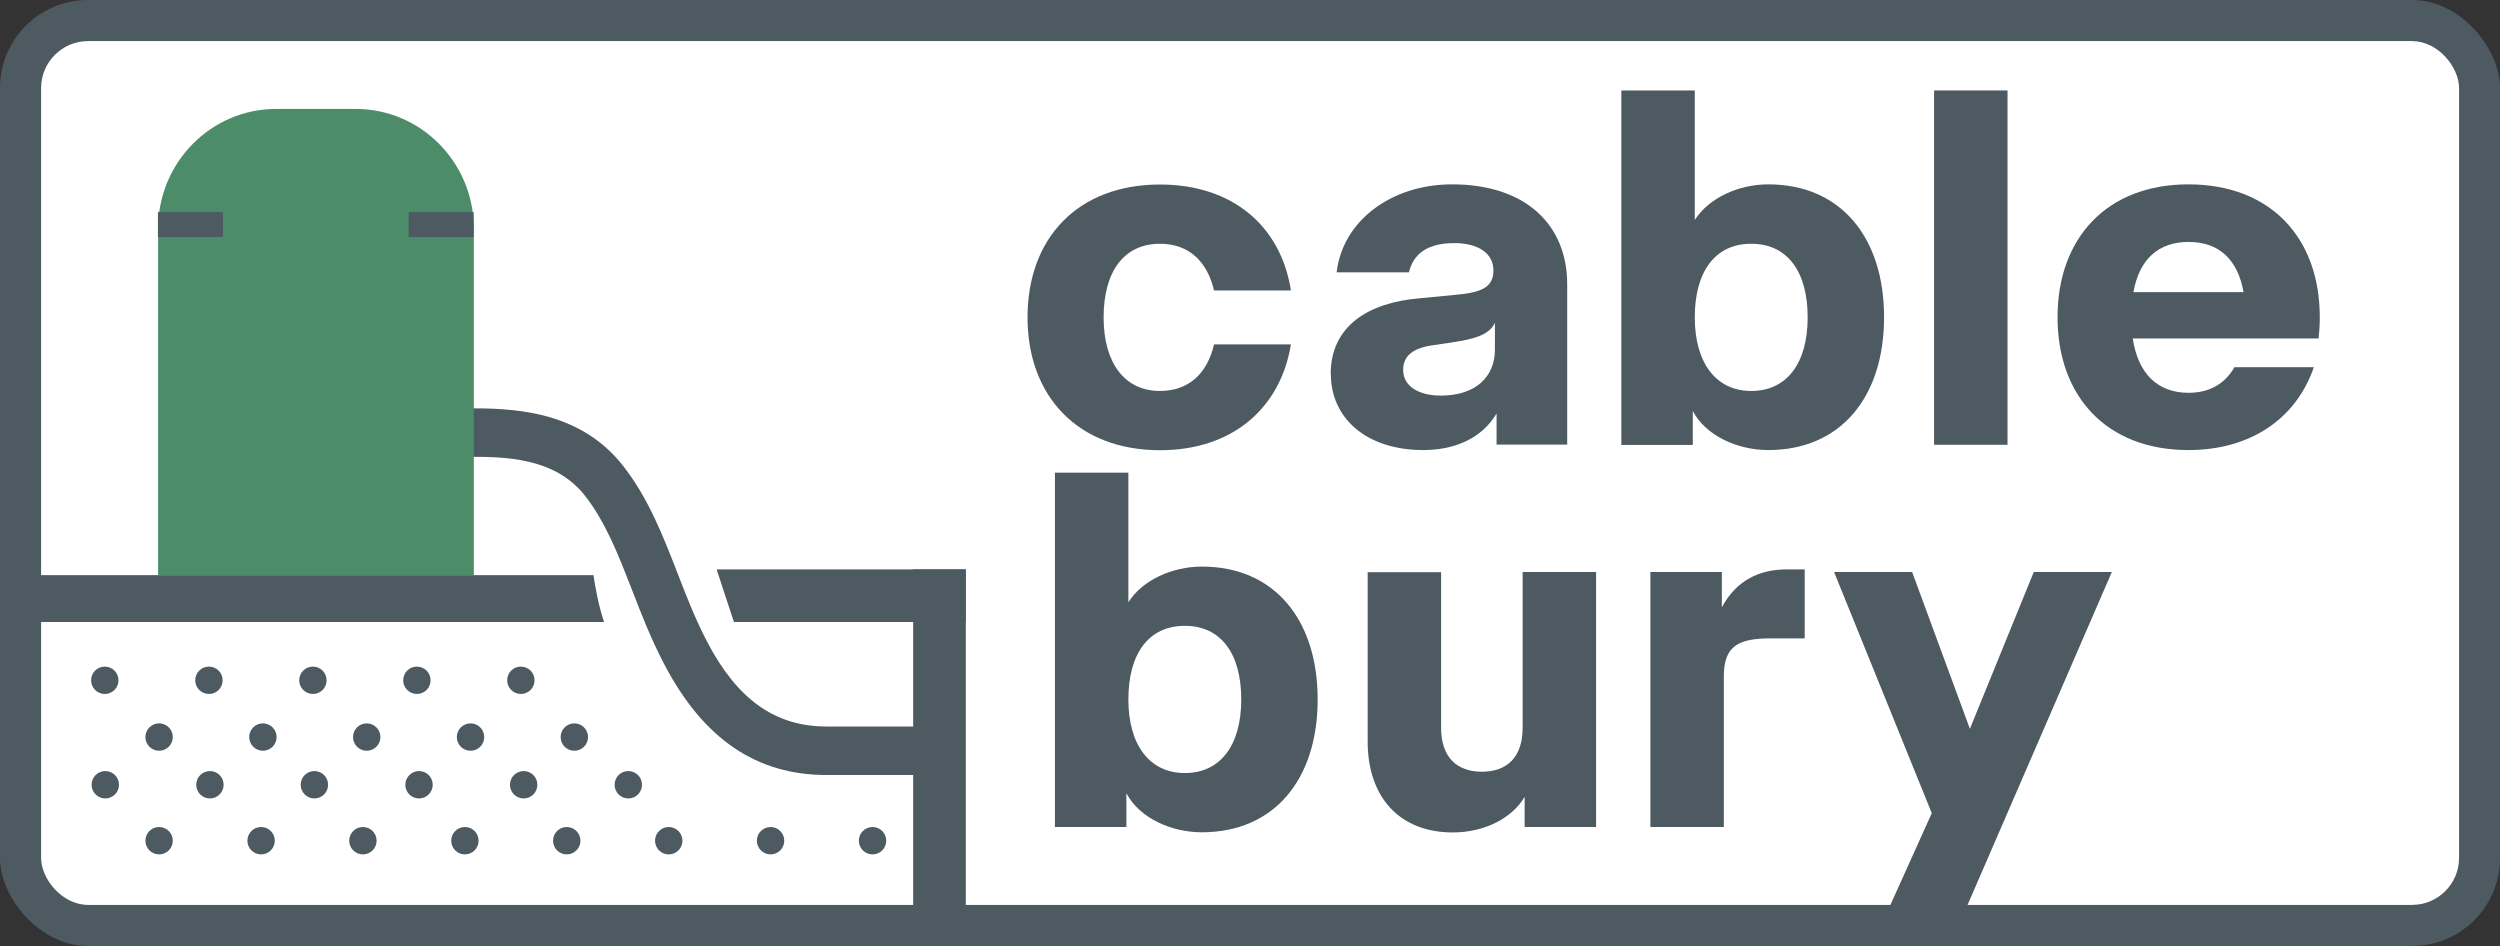 <?xml version="1.0" encoding="UTF-8"?><svg id="Layer_2" xmlns="http://www.w3.org/2000/svg" viewBox="0 0 151.48 57.32"><rect x="0" y="0" width="151.48" height="57.32" fill="#333333" stroke="none"/><g id="Layer_1-2"><rect width="151.48" height="57.32" rx="5.33" ry="5.33" fill="#4e5a62"/><rect x="2.49" y="2.49" width="146.51" height="52.34" rx="2.85" ry="2.85" fill="#fff"/><path d="M35.96,34.85H2.12v2.84h34.48c-.32-.97-.52-2.02-.64-2.84Z" fill="#4e5a62"/><polygon points="43.42 34.5 44.47 37.69 58.52 37.69 58.52 34.5 43.42 34.5" fill="#4e5a62"/><rect x="55.33" y="34.5" width="3.19" height="21.13" fill="#4e5a62"/><circle cx="6.35" cy="41.22" r=".83" fill="#4e5a62"/><circle cx="12.66" cy="41.22" r=".83" fill="#4e5a62"/><circle cx="18.96" cy="41.22" r=".83" fill="#4e5a62"/><circle cx="25.26" cy="41.22" r=".83" fill="#4e5a62"/><circle cx="31.56" cy="41.22" r=".83" fill="#4e5a62"/><circle cx="9.64" cy="44.66" r=".83" fill="#4e5a62"/><circle cx="15.93" cy="44.66" r=".83" fill="#4e5a62"/><circle cx="22.22" cy="44.66" r=".83" fill="#4e5a62"/><circle cx="28.51" cy="44.66" r=".83" fill="#4e5a62"/><circle cx="34.8" cy="44.66" r=".83" fill="#4e5a62"/><circle cx="6.38" cy="47.55" r=".83" fill="#4e5a62"/><circle cx="12.72" cy="47.55" r=".83" fill="#4e5a62"/><circle cx="19.05" cy="47.55" r=".83" fill="#4e5a62"/><circle cx="25.39" cy="47.55" r=".83" fill="#4e5a62"/><circle cx="31.73" cy="47.55" r=".83" fill="#4e5a62"/><circle cx="38.07" cy="47.55" r=".83" fill="#4e5a62"/><circle cx="9.64" cy="50.94" r=".83" fill="#4e5a62"/><circle cx="15.82" cy="50.94" r=".83" fill="#4e5a62"/><circle cx="21.99" cy="50.94" r=".83" fill="#4e5a62"/><circle cx="28.17" cy="50.94" r=".83" fill="#4e5a62"/><circle cx="34.34" cy="50.94" r=".83" fill="#4e5a62"/><circle cx="40.52" cy="50.94" r=".83" fill="#4e5a62"/><circle cx="46.69" cy="50.94" r=".83" fill="#4e5a62"/><circle cx="52.87" cy="50.94" r=".83" fill="#4e5a62"/><path d="M57.22,46.96h-7.14c-4.25,0-7.46-2.19-9.82-6.69-.81-1.54-1.4-3.06-1.97-4.54-.82-2.1-1.59-4.09-2.85-5.7-1.85-2.35-4.94-2.36-7.19-2.35h-.09v-2.94h.09c2.53,0,6.77,0,9.5,3.48,1.53,1.95,2.42,4.24,3.28,6.45.54,1.4,1.1,2.85,1.83,4.24,1.83,3.49,4.12,5.11,7.22,5.11h7.14v2.94Z" fill="#4e5a62"/><path d="M62.26,19.23c0-4.83,3.07-8.05,8.03-8.05,4.38,0,7.32,2.51,7.93,6.42h-4.66c-.41-1.77-1.54-2.83-3.27-2.83-2.21,0-3.42,1.71-3.42,4.46s1.26,4.46,3.42,4.46c1.69,0,2.85-1.01,3.27-2.82h4.66c-.63,3.85-3.53,6.41-7.93,6.41-4.98,0-8.03-3.27-8.03-8.05Z" fill="#4e5a62"/><path d="M80.63,22.67c0-2.96,2.34-4.33,5.33-4.59l2.16-.21c1.54-.13,2.37-.4,2.37-1.48s-.98-1.66-2.37-1.66c-1.58,0-2.47.61-2.75,1.77h-4.38c.36-3.11,3.3-5.33,7-5.33,4.45,0,6.97,2.45,6.97,6.05v9.72h-4.28v-1.88c-.98,1.64-2.75,2.21-4.43,2.21-3.52,0-5.61-1.98-5.61-4.6ZM90.58,21.19v-1.63c-.33.71-1.19.98-2.62,1.19l-1.21.18c-1.21.18-1.73.69-1.73,1.48,0,.97.9,1.56,2.29,1.56,2.12,0,3.27-1.16,3.27-2.78Z" fill="#4e5a62"/><path d="M102.57,24.93v2.03h-4.33V5.48h4.45v7.85c.86-1.35,2.67-2.16,4.45-2.16,4.4,0,7.02,3.22,7.02,8.05s-2.62,8.05-7.02,8.05c-1.86,0-3.78-.87-4.56-2.35ZM109.53,19.23c0-2.75-1.21-4.46-3.42-4.46s-3.42,1.71-3.42,4.46,1.28,4.46,3.42,4.46,3.42-1.66,3.42-4.46Z" fill="#4e5a62"/><path d="M117.19,26.95V5.48h4.45v21.47h-4.45Z" fill="#4e5a62"/><path d="M129.23,20.52c.32,2.12,1.51,3.28,3.37,3.28,1.26,0,2.19-.52,2.79-1.55h4.81c-1.05,3.07-3.78,5.02-7.6,5.02-4.98,0-7.93-3.28-7.93-8.05s2.97-8.05,7.93-8.05,7.96,3.22,7.96,8.05c0,.5-.03.9-.07,1.29h-11.27ZM129.27,17.7h6.67c-.35-1.98-1.49-3.04-3.33-3.04s-2.99,1.06-3.34,3.04Z" fill="#4e5a62"/><path d="M68.25,48.08v2.03h-4.33v-21.47h4.45v7.85c.86-1.35,2.67-2.16,4.45-2.16,4.4,0,7.02,3.22,7.02,8.05s-2.62,8.05-7.02,8.05c-1.86,0-3.78-.87-4.56-2.35ZM75.21,42.38c0-2.75-1.21-4.46-3.42-4.46s-3.42,1.71-3.42,4.46,1.28,4.46,3.42,4.46,3.42-1.66,3.42-4.46Z" fill="#4e5a62"/><path d="M92.26,34.66h4.45v15.45h-4.33v-1.83c-.73,1.27-2.41,2.16-4.35,2.16-3.25,0-5.16-2.16-5.16-5.5v-10.27h4.45v9.43c0,1.79.96,2.66,2.47,2.66s2.47-.87,2.47-2.66v-9.43Z" fill="#4e5a62"/><path d="M109.35,34.5v4.18h-2.06c-1.97,0-2.84.47-2.84,2.3v9.13h-4.45v-15.45h4.33v2.14c.88-1.64,2.27-2.3,3.95-2.3h1.06Z" fill="#4e5a62"/><path d="M123.23,34.66h4.73l-9.36,21.6h-4.7l3.15-6.99-5.92-14.61h4.73l3.5,9.5,3.87-9.5Z" fill="#4e5a62"/><path d="M21.54,6.6h-4.8c-3.96,0-7.16,3.25-7.16,7.25v21h19.13V13.85c0-4.01-3.21-7.25-7.16-7.25Z" fill="#4c8c68"/><rect x="9.57" y="12.85" width="3.94" height="1.51" fill="#4e5a62"/><rect x="24.76" y="12.85" width="3.94" height="1.51" fill="#4e5a62"/></g></svg>